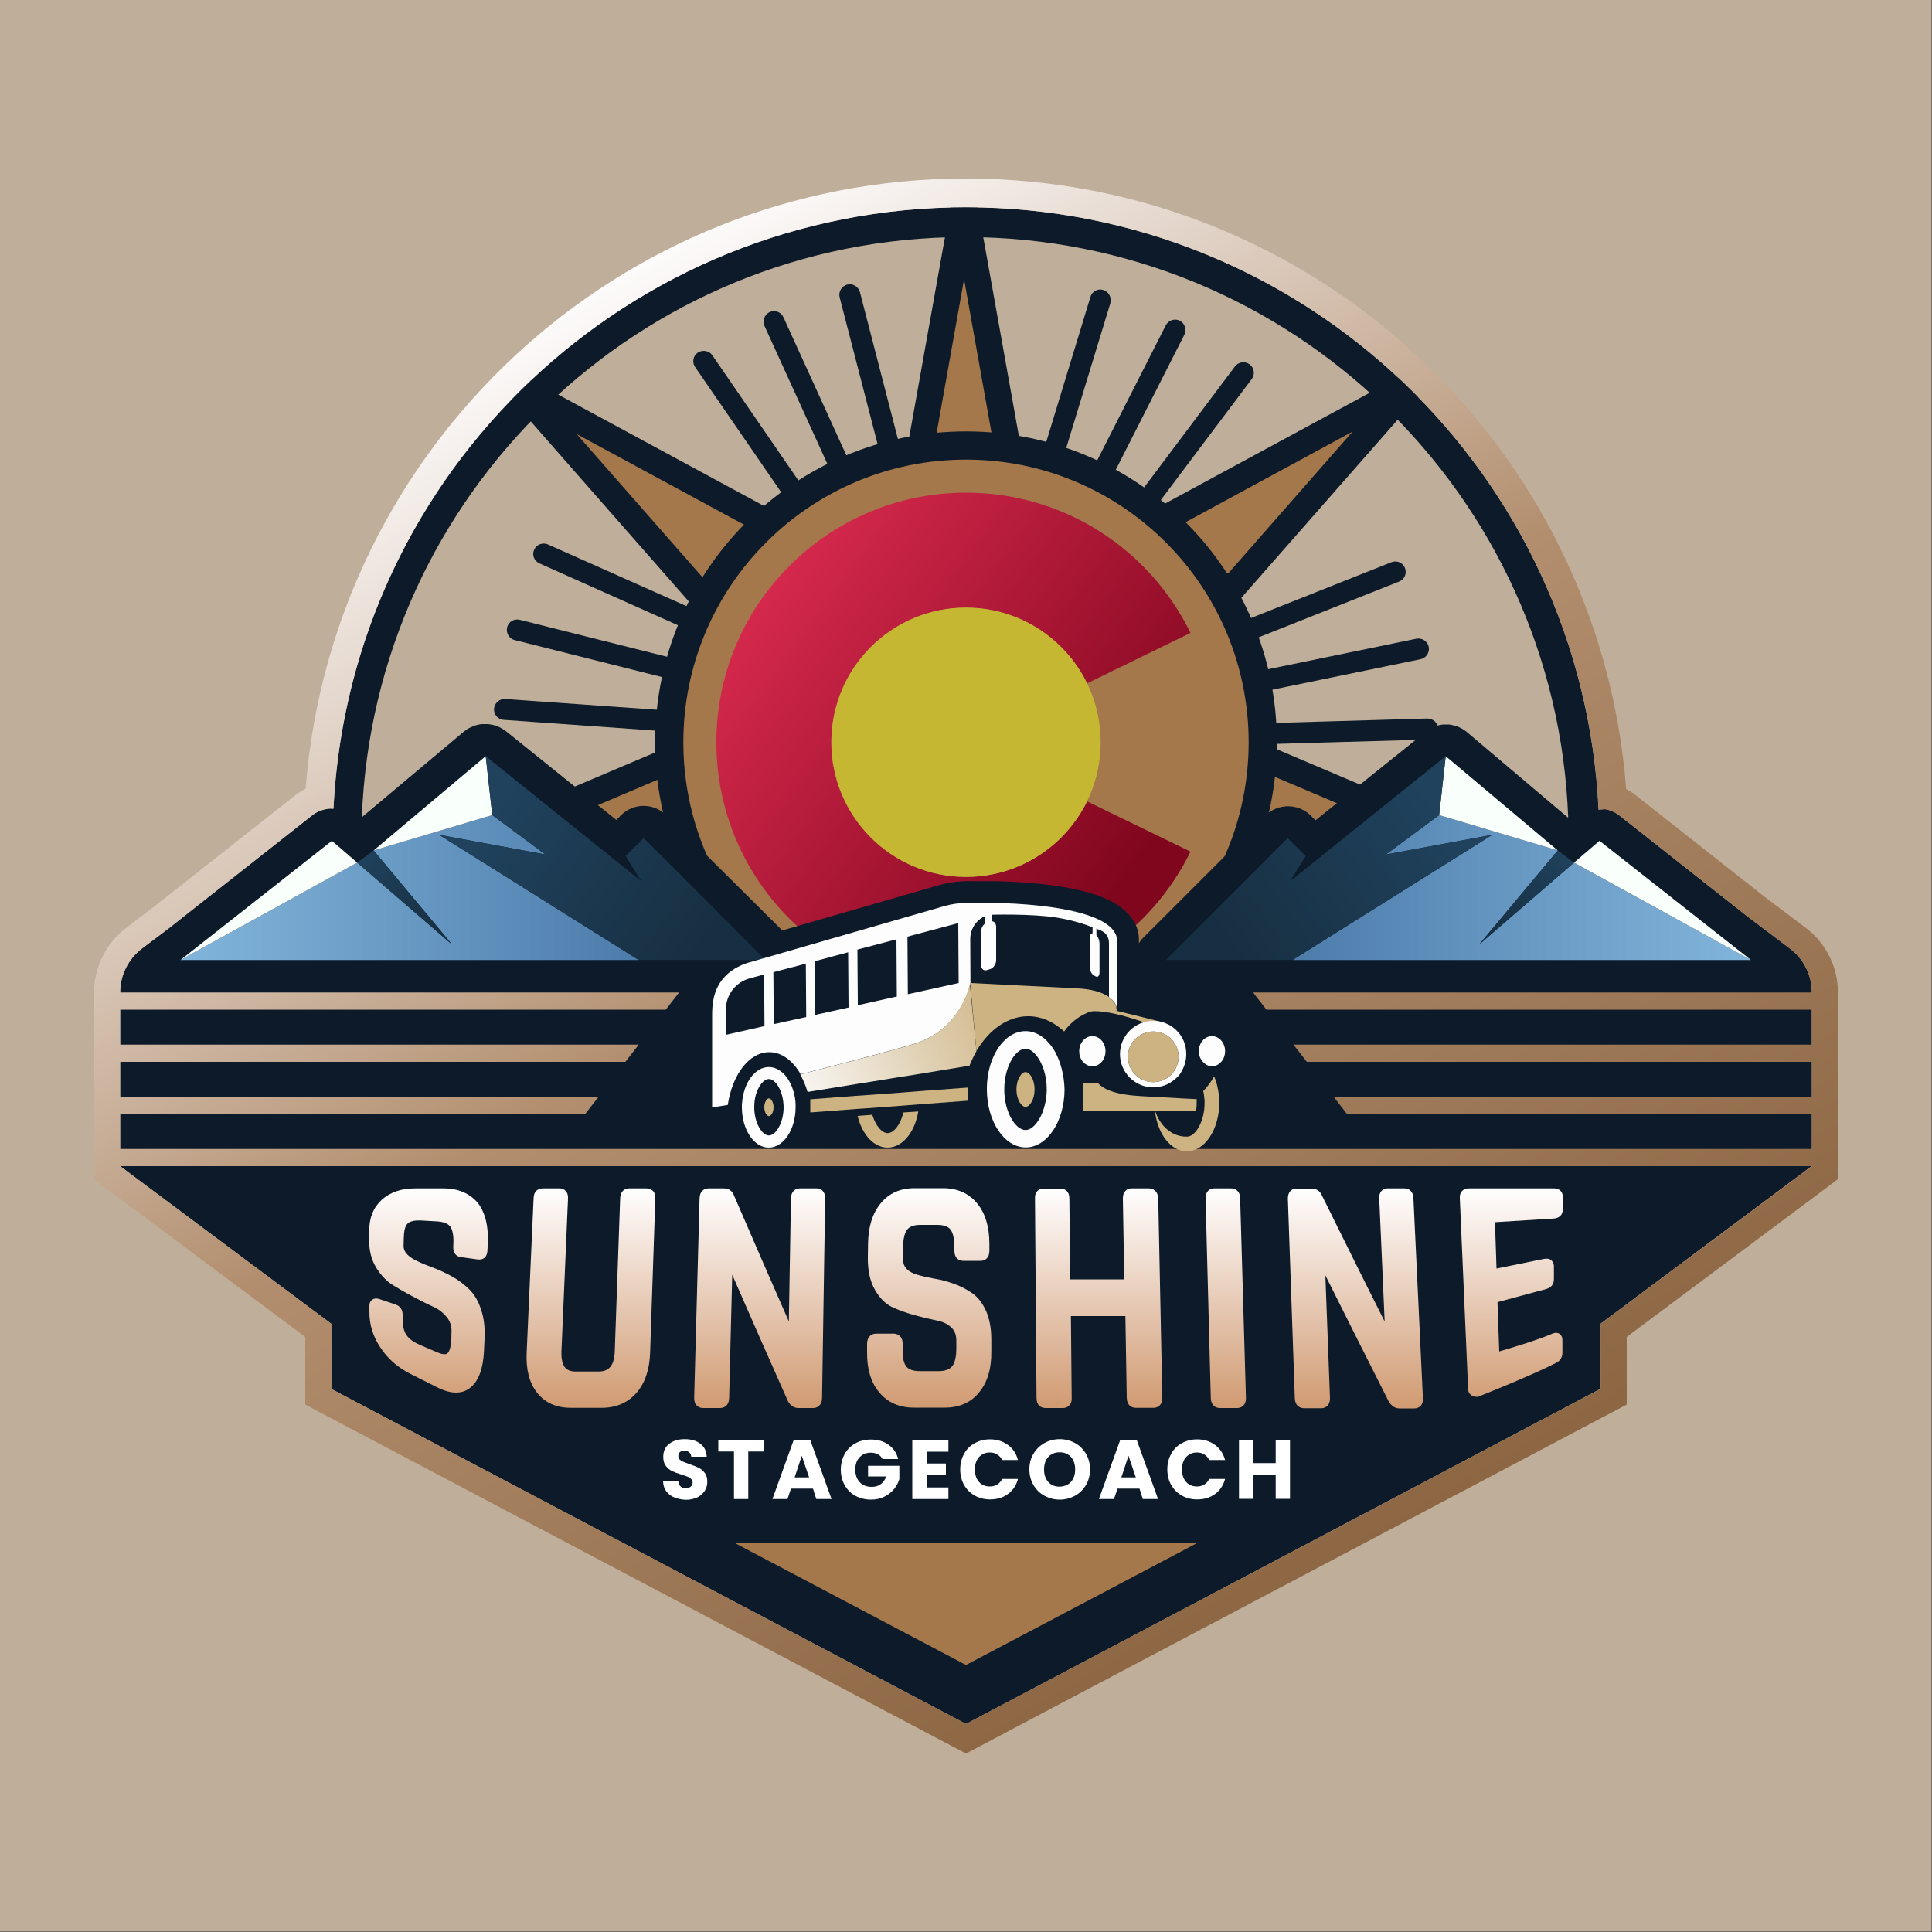 <?xml version="1.0" encoding="utf-8"?>
<!-- Generator: Adobe Illustrator 26.0.0, SVG Export Plug-In . SVG Version: 6.00 Build 0)  -->
<svg version="1.1" id="Layer_1" xmlns="http://www.w3.org/2000/svg" xmlns:xlink="http://www.w3.org/1999/xlink" x="0px" y="0px"
	 viewBox="0 0 1000 1000" style="enable-background:new 0 0 1000 1000;" xml:space="preserve">
<rect x="0" y="0" width="1000" height="1000" fill="#333333" stroke="none"/>
<style type="text/css">
	.st0{fill:#BFAE99;}
	.st1{fill:#A5784C;}
	.st2{fill:#0C1A29;}
	.st3{fill:url(#SVGID_1_);}
	.st4{fill:#C6B733;}
	.st5{fill:url(#SVGID_00000136391670648423023120000005351685529672882312_);}
	.st6{fill:url(#SVGID_00000166668367350497981420000003485839613817522339_);}
	.st7{fill:#F9FFFB;}
	.st8{fill:url(#SVGID_00000181053801260072131200000017377831430148790707_);}
	.st9{fill:url(#SVGID_00000094608033465975419750000007221258694822699142_);}
	.st10{fill:url(#SVGID_00000099651181438175593040000012421530056253514115_);}
	.st11{fill:url(#SVGID_00000128446654183825950310000005871716147980652447_);}
	.st12{fill:url(#SVGID_00000164488259928038116980000014139583730412742838_);}
	.st13{fill:url(#SVGID_00000088848815649028557710000015891109772510513581_);}
	.st14{fill:url(#SVGID_00000170957786315945667300000016681748521431901322_);}
	.st15{fill:url(#SVGID_00000003783568071731951650000005408545658008513167_);}
	.st16{fill:url(#SVGID_00000102518656914674614000000016779510378111361191_);}
	.st17{fill:url(#SVGID_00000096061404496918599500000016988309157722920335_);}
	.st18{fill:url(#SVGID_00000051362393025875870780000006243419466954667437_);}
	.st19{fill:url(#SVGID_00000054266297281125038480000000454860846454902717_);}
	.st20{fill:#FFFFFF;}
	.st21{fill:#FDFDFE;}
	.st22{fill:#CDB382;}
	.st23{fill:url(#SVGID_00000168819610414939075880000015848983287765490342_);}
	.st24{fill:url(#SVGID_00000082334787052816672550000000859416438443438492_);}
</style>
<rect x="-0.2" y="-0.2" class="st0" width="1000" height="1000"/>
<g>
	<g>
		<path class="st1" d="M499,106.2l25.1,140.3c-3.7-0.7-7.7-1.1-11.9-1.3c-0.3,0-0.5,0-0.8,0c-3.6,0-7.3,1.1-10.6,3.1
			c-0.3,0-0.5,0-0.8,0c-9,0-18,0.8-26.8,2.3L499,106.2z"/>
		<path class="st2" d="M499,144.5l16.8,94.1c-1.1-0.1-2.2-0.1-3.3-0.2c-0.4,0-0.7,0-1.1,0c-4.2,0-8.5,1.1-12.3,3.1
			c-5.9,0-11.8,0.4-17.6,1.1L499,144.5 M499,93.8c-2.5,0-4.9,1.5-5.5,4.6l-6.1,33.9l-21.1,118.1L465,258l-0.2,1.3
			c1.2-0.3,2.5-0.6,3.7-0.9c10.2-2.2,20.7-3.4,31.6-3.4c0.9,0,1.9,0,2.8,0c2.5-1.9,5.5-3.1,8.6-3.1c0.2,0,0.3,0,0.5,0
			c6.7,0.3,14,1.3,20.7,3.6l-22.1-123.4l-6.1-33.9C503.9,95.3,501.4,93.8,499,93.8L499,93.8z"/>
	</g>
	<g>
		<path class="st1" d="M268.5,200.8l128.9,69.8c-12.8,11.6-23.7,25.4-32,40.6L268.5,200.8z"/>
		<path class="st2" d="M298.5,224.7l87.6,47.4c-8.2,8.4-15.5,17.6-21.7,27.6L298.5,224.7 M263.2,191c-4.3,0-7.5,5.4-4.1,9.3
			l22.7,25.9l79.1,90.1l5.2,5.9l0.9,1.1c0.5-1.2,1.1-2.3,1.7-3.5c9.7-19.7,23.6-36.9,40.7-50.3l-0.8-0.5l-112.4-60.8l-30.3-16.4
			C264.9,191.2,264,191,263.2,191L263.2,191z"/>
	</g>
	<g>
		<path class="st1" d="M347.2,393.4c1,17.4,5,34.3,11.7,50.3l-146.7,7L347.2,393.4z"/>
		<path class="st2" d="M341.3,403.2c1.4,11.7,4,23.1,8,34.2l-99.6,4.7L341.3,403.2 M353.7,383.3l-1,0.4l-117.6,49.9l-31.7,13.4
			c-5.6,2.4-3.8,10.7,2.1,10.7c0.1,0,0.2,0,0.3,0l34.4-1.6l119.8-5.7l7.8-0.4l1.4-0.1c-0.6-1.2-1.1-2.3-1.7-3.5
			c-8.9-18.9-13.9-40-13.9-62.3V383.3L353.7,383.3z"/>
	</g>
	<g>
		<path class="st1" d="M641.7,442.1c6.6-16,10.3-32.9,11.2-50.3l134.9,57.2L641.7,442.1z"/>
		<path class="st2" d="M658.9,401.7l91.5,38.8l-99.1-4.7C655.1,424.8,657.6,413.4,658.9,401.7 M646.3,381.7c0,0.8,0,1.7,0,2.5
			c0,0.4,0,0.8,0,1.2c-0.2,22.6-5.5,44-14.8,63l0.6,0l127.7,6.1l34.4,1.6c0.1,0,0.2,0,0.3,0c5.9,0,7.7-8.3,2.1-10.7L764.9,432
			l-110.4-46.9l-7.2-3.1L646.3,381.7L646.3,381.7z"/>
	</g>
	<g>
		<path class="st1" d="M637.8,304.5c-2.8-1.2-5.7-1.9-8.4-2c-7.8-12.4-17.3-23.5-28.3-33.2l104.6-56.6l24.3-13.2l-18.3,20.8
			L637.8,304.5z"/>
		<path class="st2" d="M700.1,223.4l-64.3,73.3c-0.8-0.2-1.5-0.4-2.3-0.5c-6.1-9.2-13-17.7-20.8-25.4L700.1,223.4 M735.5,189.7
			c-0.9,0-1.8,0.2-2.7,0.7l-30.3,16.4L597,263.9l-6.9,3.7l-1,0.5c1,0.8,2,1.5,2.9,2.3c13.5,10.9,25,24.2,33.9,39.2
			c0.9-0.2,1.9-0.4,2.8-0.4c2.8,0,5.6,0.9,8,2.2c0.9,0.5,1.7,1.1,2.5,1.8l77.7-88.5l22.7-25.9C743,195.1,739.8,189.7,735.5,189.7
			L735.5,189.7z"/>
	</g>
	<g>
		<path class="st2" d="M261.5,361.8l93,6.6c-0.4,3.6-0.6,7.1-0.8,10.8l-93-6.6c-3-0.2-5.2-2.8-5-5.8
			C256,363.9,258.5,361.6,261.5,361.8z"/>
		<path class="st2" d="M269,320.8l90.4,22.7c-1,3.4-1.9,6.9-2.6,10.5l-90.4-22.7c-2.9-0.7-4.6-3.7-3.9-6.6
			C263.2,321.8,266.1,320.1,269,320.8z"/>
		<path class="st2" d="M360.9,316.2l7.8,3.5c-0.6,1.2-1.1,2.3-1.7,3.5c-1,2.1-1.9,4.2-2.7,6.4l-85.1-38c-2.7-1.2-4-4.4-2.7-7.1
			c1.2-2.7,4.4-3.9,7.1-2.7L360.9,316.2z"/>
		<g>
			<path class="st2" d="M571.1,150.1c-2.9-0.9-5.9,0.7-6.7,3.6l-26.5,87c1.7,0.8,3.3,1.7,4.8,2.8c0.6,0.4,1.1,0.8,1.6,1.3
				c1.1,0.4,2.2,0.7,3.3,1.1l27.1-88.9C575.5,154,573.9,151,571.1,150.1z"/>
			<path class="st2" d="M613,173.3l-42.1,82.9c-3.1-1.7-6.4-3.4-9.6-4.9l42.1-82.9c1.4-2.7,4.6-3.7,7.3-2.4
				C613.3,167.4,614.3,170.7,613,173.3z"/>
			<path class="st2" d="M647.9,196.2L597,263.9l-5,6.6c-1-0.8-1.9-1.6-2.9-2.3c-1.9-1.4-3.8-2.8-5.7-4.2l55.8-74.3
				c1.8-2.4,5.2-2.9,7.6-1.1C649.2,190.4,649.7,193.8,647.9,196.2z"/>
			<path class="st2" d="M368.7,183.9l52.8,76.8c-3,1.9-6,4-8.9,6.1l-52.8-76.8c-1.7-2.5-1.1-5.8,1.4-7.5
				C363.7,180.9,367.1,181.5,368.7,183.9z"/>
			<path class="st2" d="M405.5,164.2l38.6,84.7c-3.3,1.4-6.6,2.9-9.8,4.5l-38.6-84.7c-1.2-2.7,0-5.9,2.7-7.2
				C401.1,160.3,404.3,161.5,405.5,164.2z"/>
			<path class="st2" d="M466.3,233.2l2.1,8.1c-1.2,0.3-2.5,0.6-3.7,0.9c-2.3,0.6-4.5,1.2-6.8,1.8l-23.3-90.1c-0.7-2.9,1-5.8,3.9-6.6
				c2.9-0.7,5.8,1,6.6,3.9L466.3,233.2z"/>
			<path class="st2" d="M727.2,294c-1.1-2.8-4.2-4.1-7-3l-76.5,30.4c0.5,2.4,0.5,4.8-0.1,7.2c-0.5,2.2-1.6,4-3,5.6l83.6-33.2
				C727,299.9,728.3,296.7,727.2,294z"/>
			<path class="st2" d="M735.3,341.2l-90.9,18.7c-0.6-3.6-1.3-7.1-2.2-10.6l90.9-18.7c2.9-0.6,5.8,1.3,6.4,4.2
				C740.1,337.7,738.2,340.6,735.3,341.2z"/>
			<path class="st2" d="M744.4,377.2c0.1,3-2.3,5.5-5.2,5.6l-84.7,2.4l-8.2,0.2c0-0.4,0-0.8,0-1.2c0-0.8,0-1.7,0-2.5
				c0-2.4-0.1-4.7-0.3-7.1l92.8-2.7C741.8,371.9,744.3,374.2,744.4,377.2z"/>
		</g>
	</g>
	<path class="st2" d="M500,223.3c-88.9,0-160.9,72-160.9,160.9s72,160.9,160.9,160.9c88.9,0,160.9-72,160.9-160.9
		S588.9,223.3,500,223.3z"/>
	<circle class="st1" cx="500" cy="384.2" r="146.3"/>
	<linearGradient id="SVGID_1_" gradientUnits="userSpaceOnUse" x1="386.687" y1="301.208" x2="587.158" y2="448.031">
		<stop  offset="0" style="stop-color:#D82A4E"/>
		<stop  offset="1" style="stop-color:#80061E"/>
	</linearGradient>
	<path class="st3" d="M500,453.9c-38.5,0-69.7-31.2-69.7-69.7c0-38.5,31.2-69.7,69.7-69.7c27.5,0,51.3,16,62.7,39.2l53.5-26.1
		c-21-43-65.1-72.6-116.2-72.6c-71.3,0-129.2,57.8-129.2,129.2S428.7,513.4,500,513.4c51.1,0,95.2-29.6,116.2-72.6l-53.5-26
		C551.3,437.9,527.5,453.9,500,453.9z"/>
	<path class="st2" d="M934.8,501c-1.9-3.9-4.8-7.3-8.3-10l-21.6-16.3l-66.7-52.6c-2.2-1.8-4.8-2.9-7.5-3.3l-3.3,0.3
		C819.1,245.5,675.7,107.3,500,107.3c-175.5,0-318.8,137.9-327.4,311.3c-2.5-0.2-3.2,0.1-3.2,0.1c-2.8,0.4-5.6,1.5-7.9,3.4
		l-74.2,58.5l-13.8,10.4c-7.1,5.4-11.3,13.8-11.3,22.7v89.9l109.3,81.6v33.7L500,892.3l328.5-173.5v-33.7l109.3-81.6v-89.9
		C937.8,509.2,936.8,504.8,934.8,501z M759,378.7c-0.1-0.1-0.2-0.2-0.3-0.2c-0.1-0.1-0.3-0.2-0.4-0.3c-0.2-0.2-0.4-0.3-0.6-0.4
		c-0.1-0.1-0.3-0.2-0.4-0.3c-0.2-0.1-0.5-0.3-0.7-0.4c-0.1-0.1-0.2-0.1-0.3-0.2c0,0,0,0-0.1,0c-0.7-0.4-1.4-0.7-2.2-1
		c-0.1-0.1-0.3-0.1-0.4-0.1c-0.2-0.1-0.5-0.2-0.7-0.2c-0.2,0-0.3-0.1-0.5-0.1c-0.2,0-0.4-0.1-0.6-0.2c-0.2,0-0.3-0.1-0.5-0.1
		c-0.2,0-0.4-0.1-0.6-0.1c-0.2,0-0.4,0-0.5-0.1c-0.2,0-0.4,0-0.6,0c-0.2,0-0.4,0-0.5,0c-0.2,0-0.4,0-0.6,0h-0.5c-0.2,0-0.4,0-0.6,0
		c-0.2,0-0.3,0-0.5,0c-0.2,0-0.4,0.1-0.7,0.1c-0.2,0-0.3,0-0.5,0.1c-0.2,0-0.4,0.1-0.6,0.1c-0.2,0-0.3,0.1-0.5,0.1
		c-0.2,0-0.4,0.1-0.6,0.2c-0.2,0-0.3,0.1-0.5,0.2c-0.2,0.1-0.4,0.1-0.6,0.2c-0.2,0.1-0.3,0.1-0.5,0.2c-0.4,0.1-0.7,0.3-1.1,0.5
		c-0.1,0-0.2,0.1-0.4,0.2c-0.2,0.1-0.5,0.2-0.7,0.4c-0.1,0.1-0.3,0.2-0.4,0.2c-0.2,0.1-0.4,0.3-0.6,0.4c-0.1,0.1-0.2,0.2-0.4,0.3
		c-0.2,0.1-0.4,0.3-0.6,0.4c0,0-0.1,0.1-0.1,0.1l-57.2,45.9l-2.4-2.4c-6.5-6.5-17.1-6.5-23.6,0l-63.1,63.1c-0.9,0.9-1.7,1.9-2.3,3
		v-2.3c0-2.2-0.4-4.2-1.2-6.2c-2.6-6.4-8.2-11.4-17.3-15.2c-9.1-3.7-21.6-6.2-37.9-7.6c-10-0.8-18-0.9-20.2-0.9c-2,0-3.9,0-5.5,0
		c-8.3-0.1-13.3-0.1-20.8,1.9c-0.3,0.1-0.7,0.2-1,0.3l-80.7,23.3L344.9,422c-6.5-6.5-17-6.5-23.5,0l-2.4,2.4l-57.2-46
		c-0.1,0-0.1-0.1-0.2-0.1c-0.2-0.2-0.4-0.3-0.6-0.4c-0.1-0.1-0.3-0.2-0.4-0.3c-0.2-0.1-0.4-0.3-0.6-0.4c-0.1-0.1-0.3-0.2-0.4-0.2
		c-0.2-0.1-0.5-0.3-0.7-0.4c-0.1-0.1-0.2-0.1-0.4-0.2c-0.3-0.2-0.7-0.3-1.1-0.5c-0.1-0.1-0.3-0.1-0.4-0.2c-0.2-0.1-0.5-0.2-0.7-0.2
		c-0.1,0-0.3-0.1-0.5-0.1c-0.2-0.1-0.5-0.1-0.7-0.2c-0.2,0-0.3-0.1-0.5-0.1c-0.2,0-0.5-0.1-0.7-0.1c-0.2,0-0.3,0-0.5-0.1
		c-0.2,0-0.5-0.1-0.7-0.1c-0.2,0-0.3,0-0.5,0c-0.2,0-0.4,0-0.7,0h-0.5c-0.2,0-0.4,0-0.6,0c-0.2,0-0.4,0-0.6,0c-0.2,0-0.4,0-0.6,0
		c-0.2,0-0.4,0-0.6,0.1c-0.2,0-0.4,0.1-0.6,0.1c-0.2,0-0.4,0.1-0.6,0.1c-0.2,0.1-0.4,0.1-0.6,0.2c-0.2,0-0.3,0.1-0.5,0.1
		c-0.2,0.1-0.4,0.1-0.7,0.2c-0.1,0-0.3,0.1-0.4,0.2c-0.4,0.1-0.7,0.3-1.1,0.5c0,0,0,0-0.1,0c-0.4,0.2-0.7,0.3-1,0.5c0,0,0,0-0.1,0
		c-0.1,0-0.2,0.1-0.3,0.2c-0.2,0.1-0.5,0.3-0.7,0.4c-0.1,0.1-0.3,0.2-0.4,0.3c-0.2,0.1-0.4,0.3-0.6,0.4c-0.2,0.1-0.3,0.2-0.4,0.3
		c-0.1,0.1-0.2,0.2-0.3,0.2l-52.9,44.4c6.3-166.9,143.7-300.3,312.2-300.3c168.6,0,306,133.5,312.2,300.6L759,378.7z"/>
	<circle class="st4" cx="500" cy="384.2" r="69.7"/>
	
		<linearGradient id="SVGID_00000132057217350248136990000016949637457247838881_" gradientUnits="userSpaceOnUse" x1="269.899" y1="160.074" x2="658.754" y2="829.769">
		<stop  offset="0" style="stop-color:#FFFEFF"/>
		<stop  offset="0.472" style="stop-color:#B28E6E"/>
		<stop  offset="1" style="stop-color:#8D6744"/>
	</linearGradient>
	<path style="fill:url(#SVGID_00000132057217350248136990000016949637457247838881_);" d="M946.9,495c-2.9-5.8-7.1-10.9-12.3-14.8
		L913.1,464l-66.6-52.5c-1.5-1.2-3.1-2.2-4.8-3.1c-13.6-176.8-161.4-316-341.8-316c-180.2,0-328,139.1-341.7,315.8
		c-1.8,0.9-3.5,2-5.2,3.3L79,469.9l-13.6,10.3c-10.5,7.9-16.7,20.4-16.7,33.5v96.7l5.4,4.1L158,692V727l7.2,3.8l328.5,173.5l6.3,3.3
		l6.3-3.3l328.5-173.5l7.2-3.8V692l103.9-77.6l5.4-4.1v-96.7C951.3,507.2,949.8,500.7,946.9,495z M73.5,490.9l13.8-10.4l74.2-58.4
		c2.4-1.9,5.1-3,7.9-3.4c0,0,0.7-0.3,3.2-0.1c0-0.8,0.1-1.6,0.1-2.4c0-0.5,0-0.9,0.1-1.4c10.5-171.6,153-307.5,327.2-307.5
		c175.7,0,319.1,138.2,327.5,311.8l3.2-0.3c2.7,0.5,5.2,1.6,7.5,3.3l66.7,52.6l21.6,16.3c3.6,2.7,6.4,6.1,8.3,10
		c1.9,3.9,3,8.2,3,12.7H648.6l6.9,8.9h282.3v18.1H669.5l6.9,8.9h261.5v18.1H690.3l6.9,8.9h240.7v18.1H62.2v-18.1h240.7l6.9-8.9H62.2
		v-18.1h261.5l6.9-8.9H62.2v-18.1h282.4l6.9-8.9H62.2C62.2,504.7,66.4,496.3,73.5,490.9z M828.5,685.2v33.7L500,892.3L171.5,718.9
		v-33.7L62.2,603.6h875.7L828.5,685.2z"/>
	<g>
		
			<linearGradient id="SVGID_00000008842521875241401590000002623944781448492438_" gradientUnits="userSpaceOnUse" x1="93.407" y1="459.431" x2="330.645" y2="459.431">
			<stop  offset="0" style="stop-color:#82B5DB"/>
			<stop  offset="1" style="stop-color:#4D7CAB"/>
		</linearGradient>
		<polygon style="fill:url(#SVGID_00000008842521875241401590000002623944781448492438_);" points="330.6,496.9 93.4,496.9 
			184.9,446.5 234,488.9 193.4,440.2 254.8,421.9 282.3,442.3 227.3,432.1 		"/>
		<polygon class="st7" points="254.8,421.9 193.4,440.2 251.4,391.4 		"/>
		
			<linearGradient id="SVGID_00000132770075547414156560000005127845887683193502_" gradientUnits="userSpaceOnUse" x1="257.071" y1="416.317" x2="362.227" y2="491.928">
			<stop  offset="0" style="stop-color:#20425D"/>
			<stop  offset="1" style="stop-color:#172F42"/>
		</linearGradient>
		<polygon style="fill:url(#SVGID_00000132770075547414156560000005127845887683193502_);" points="396.3,496.9 330.6,496.9 
			227.3,432.1 282.3,442.3 254.8,421.9 251.4,391.4 331.9,456.1 323.8,443.1 333.2,433.8 		"/>
		<polygon class="st7" points="184.9,446.5 93.4,496.9 171.8,435.2 		"/>
	</g>
	
		<linearGradient id="SVGID_00000078756591075396640000000017997094602293310135_" gradientUnits="userSpaceOnUse" x1="186.331" y1="440.967" x2="231.761" y2="480.043">
		<stop  offset="0" style="stop-color:#20425D"/>
		<stop  offset="1" style="stop-color:#172F42"/>
	</linearGradient>
	<polygon style="fill:url(#SVGID_00000078756591075396640000000017997094602293310135_);" points="184.9,446.5 193.4,440.2 
		234,488.9 	"/>
	<g>
		
			<linearGradient id="SVGID_00000168077695783889335740000012559731318303167150_" gradientUnits="userSpaceOnUse" x1="-1906.686" y1="459.431" x2="-1669.448" y2="459.431" gradientTransform="matrix(-1 0 0 1 -1000.429 0)">
			<stop  offset="0" style="stop-color:#82B5DB"/>
			<stop  offset="1" style="stop-color:#4D7CAB"/>
		</linearGradient>
		<polygon style="fill:url(#SVGID_00000168077695783889335740000012559731318303167150_);" points="669,496.9 906.3,496.9 
			814.7,446.5 765.6,488.9 806.3,440.2 744.9,421.9 717.3,442.3 772.4,432.1 		"/>
		<polygon class="st7" points="744.9,421.9 806.3,440.2 748.3,391.4 		"/>
		
			<linearGradient id="SVGID_00000127032978887155921060000011540317639701169842_" gradientUnits="userSpaceOnUse" x1="-1743.022" y1="416.317" x2="-1637.866" y2="491.928" gradientTransform="matrix(-1 0 0 1 -1000.429 0)">
			<stop  offset="0" style="stop-color:#20425D"/>
			<stop  offset="1" style="stop-color:#172F42"/>
		</linearGradient>
		<polygon style="fill:url(#SVGID_00000127032978887155921060000011540317639701169842_);" points="603.4,496.9 669,496.9 
			772.4,432.1 717.3,442.3 744.9,421.9 748.3,391.4 667.8,456.1 675.8,443.1 666.5,433.8 		"/>
		<polygon class="st7" points="814.7,446.5 906.3,496.9 827.9,435.2 		"/>
	</g>
	<g>
		
			<linearGradient id="SVGID_00000002364389358400824550000014945742205107745191_" gradientUnits="userSpaceOnUse" x1="221.71" y1="729.046" x2="221.71" y2="615.284">
			<stop  offset="0" style="stop-color:#D09A71"/>
			<stop  offset="1" style="stop-color:#FFFEFF"/>
		</linearGradient>
		<path style="fill:url(#SVGID_00000002364389358400824550000014945742205107745191_);" d="M229.6,615.1h-14.7c-7.2,0-13,2-17.4,6
			c-4.3,4-6.4,9.2-6.4,16.1v5.3c0,5.1,1.2,9.6,3.6,13.6c2.4,3.9,5.3,7,8.7,9.1c3.2,2,6.7,4,10.5,6c4.1,2.2,7.5,3.9,10.4,5.2
			c2.9,1.3,5.1,3.1,7,5.4c1.7,2.1,2.5,4.7,2.4,7.5l-0.1,3.7c-0.2,5.5-1.5,7-2,7.5c-0.9,0.8-3,0.5-5.7-0.7l-8.8-3.8
			c-3.2-1.4-5.5-3.1-6.8-5.1c-1.3-2-1.9-4.7-1.9-8l0-2.5c0-2.5-1.3-4.4-3.7-5.2l-8.3-2.8c-1.5-0.5-2.7-0.4-3.7,0.3
			c-0.7,0.5-1.5,1.4-1.5,3.2v3.3c0,6.6,1.9,12.6,5.7,18.3c3.8,5.8,9,10.3,15.3,13.5l14.1,7.1c3.6,1.8,6.8,2.7,9.7,2.7
			c2.8,0,5.3-0.8,7.4-2.5c4.2-3.3,6.6-9.6,7.1-18.6l0.3-6.6c0.3-5.7-0.3-10.9-1.8-15.3c-1.5-4.5-3.6-8.1-6.4-10.7
			c-2.6-2.5-5.5-4.7-8.8-6.5c-3.1-1.7-6.3-3.2-9.5-4.4c-3-1.1-5.7-2.2-8.2-3.4c-7.3-3.4-7.2-6.8-7.2-8l0.1-4.2
			c0.1-3.6,0.7-6.1,2-7.3c1.2-1.2,3.6-1.7,6.7-1.6l8.6,0.5c3.3,0.2,5.5,1.1,6.7,2.6c1.2,1.6,1.8,4.5,1.7,8.5l-0.1,2.1
			c-0.1,3,1.4,5,4.1,5.3l8.6,1.2c1.7,0.2,2.7-0.3,3.4-0.8c1-0.8,1.5-2.1,1.6-3.8l0.2-3.7c0.4-8.9-1.3-15.9-5.2-21
			C243.1,617.7,237.2,615.1,229.6,615.1z"/>
		
			<linearGradient id="SVGID_00000165953237623134829780000015205434414824884895_" gradientUnits="userSpaceOnUse" x1="305.723" y1="729.046" x2="305.723" y2="615.364">
			<stop  offset="0" style="stop-color:#D09A71"/>
			<stop  offset="1" style="stop-color:#FFFEFF"/>
		</linearGradient>
		<path style="fill:url(#SVGID_00000165953237623134829780000015205434414824884895_);" d="M334.4,615.1h-8.7
			c-2.2,0-4.6,1.3-4.7,5.1l-2.8,79.3c-0.3,9.2-4.7,10.4-8.5,10.4H298c-2.4,0-4.1-0.6-5.3-1.8c-1.5-1.6-2.2-4.4-2.1-8.4l3.4-79.3
			c0.1-1.7-0.3-3-1.2-4c-0.6-0.6-1.6-1.3-3.2-1.3h-8.7c-2.2,0-4.6,1.3-4.7,5l-3.6,80c-0.4,8.8,1.4,15.8,5.4,20.8
			c4.1,5.2,10,7.8,17.6,7.8h15.7c7.5,0,13.6-2.6,18.1-7.7c4.4-5,6.8-12,7.1-20.8l2.7-80.1c0.1-1.6-0.4-2.8-1.2-3.7
			C337.2,615.8,336.1,615.1,334.4,615.1z"/>
		
			<linearGradient id="SVGID_00000143590890680616042320000016013451964771894446_" gradientUnits="userSpaceOnUse" x1="393.313" y1="729.046" x2="393.313" y2="615.364">
			<stop  offset="0" style="stop-color:#D09A71"/>
			<stop  offset="1" style="stop-color:#FFFEFF"/>
		</linearGradient>
		<path style="fill:url(#SVGID_00000143590890680616042320000016013451964771894446_);" d="M422.7,615.1h-8.6
			c-2.2,0-4.6,1.3-4.7,5.1l-1.1,63.8c-9.6-21.9-19.2-43.9-28.6-65.7c-0.9-2.1-2.7-3.2-5.1-3.2h-7.8c-2.2,0-4.6,1.3-4.7,5.1
			l-2.8,103.4c0,1.7,0.4,3,1.3,3.9c0.6,0.6,1.6,1.3,3.3,1.3h8.8c2.2,0,4.6-1.3,4.7-5.1l1.6-63.9c9.4,21.6,19,43.4,28.6,64.9l0,0.1
			c1.6,3.3,4,4,5.6,4h7.6c2.2,0,4.6-1.3,4.7-5.1l1.6-103.4c0-1.7-0.4-3-1.3-3.9C425.4,615.8,424.3,615.1,422.7,615.1z"/>
		
			<linearGradient id="SVGID_00000088839320906071286180000006835171386406669500_" gradientUnits="userSpaceOnUse" x1="481.014" y1="729.046" x2="481.014" y2="615.364">
			<stop  offset="0" style="stop-color:#D09A71"/>
			<stop  offset="1" style="stop-color:#FFFEFF"/>
		</linearGradient>
		<path style="fill:url(#SVGID_00000088839320906071286180000006835171386406669500_);" d="M510.4,678.6c-1.9-4.2-4.3-7.3-7.4-9.4
			c-2.9-2-6.1-3.6-9.5-4.8c-3.4-1.2-6.7-2.1-10.1-2.6c-3.1-0.6-6-1.2-8.6-2c-6.7-2-7.4-5.6-7.4-8.2l0-5.3c0-6,1.2-8.7,2.2-9.9
			c1.3-1.6,3.5-2.4,6.8-2.4h8.7c3.3,0,5.5,0.8,6.8,2.3c1.3,1.6,2.1,4.8,2.1,9l0,2.2c0,1.5,0.4,2.7,1.1,3.6c0.6,0.7,1.7,1.5,3.5,1.5
			h8.9c1.7,0,2.7-0.7,3.2-1.2c0.9-0.9,1.4-2.2,1.4-3.9l0-3.7c0-8.7-2.1-15.8-6.3-20.9c-4.3-5.2-10.2-7.9-17.7-7.9h-14.7
			c-7.4,0-13.3,2.6-17.6,7.9c-4.2,5.1-6.4,12.1-6.5,20.9l-0.1,7c-0.1,6.7,1.1,12.3,3.6,16.7c2.5,4.5,5.7,7.6,9.5,9.3
			c3.4,1.5,7.3,2.9,11.3,4c4.1,1.1,7.9,2,11.3,2.7c2.9,0.5,5.4,1.7,7.4,3.5c1.8,1.7,2.7,3.9,2.7,6.9l0,3.9c0,4.4-0.7,7.6-2.2,9.4
			c-1.3,1.6-3.7,2.5-7,2.5h-9.7c-3.3,0-5.7-0.8-6.9-2.3c-1.4-1.6-2.1-4.7-2-8.8l0-3.1c0-1.7-0.4-3-1.4-3.9c-0.6-0.6-1.6-1.3-3.3-1.3
			h-9c-2.2,0-4.6,1.3-4.7,5.1l0,4.4c-0.1,8.8,2,15.8,6.3,20.9c4.3,5.2,10.4,7.9,17.9,7.9h15.9c7.6,0,13.6-2.6,17.9-7.9
			c4.2-5.1,6.4-12.1,6.3-20.9l0-6.6C513.1,687.7,512.2,682.7,510.4,678.6z"/>
		
			<linearGradient id="SVGID_00000099647289060977608710000006845009962994722748_" gradientUnits="userSpaceOnUse" x1="568.424" y1="729.046" x2="568.424" y2="615.364">
			<stop  offset="0" style="stop-color:#D09A71"/>
			<stop  offset="1" style="stop-color:#FFFEFF"/>
		</linearGradient>
		<path style="fill:url(#SVGID_00000099647289060977608710000006845009962994722748_);" d="M594.6,615.1h-8.9
			c-1.7,0-2.7,0.7-3.2,1.3c-0.9,0.9-1.3,2.2-1.3,3.9l0.7,41.9l-28,0l-0.4-41.9c0-3.8-2.4-5.1-4.6-5.1h-8.7c-1.6,0-2.7,0.7-3.2,1.2
			c-0.9,0.9-1.4,2.2-1.3,3.9l0.8,103.4c0,3.8,2.4,5.1,4.7,5.1h8.9c1.7,0,2.7-0.7,3.3-1.3c0.9-0.9,1.4-2.2,1.3-3.9l-0.4-42.4h28.2
			l0.7,42.4c0.1,3.8,2.5,5.1,4.7,5.1h9.1c1.7,0,2.7-0.7,3.3-1.3c0.9-0.9,1.3-2.2,1.3-3.9l-2.1-103.4
			C599.2,616.4,596.8,615.1,594.6,615.1z"/>
		
			<linearGradient id="SVGID_00000073723867994695284480000008074456054624432306_" gradientUnits="userSpaceOnUse" x1="634.457" y1="729.046" x2="634.457" y2="615.364">
			<stop  offset="0" style="stop-color:#D09A71"/>
			<stop  offset="1" style="stop-color:#FFFEFF"/>
		</linearGradient>
		<path style="fill:url(#SVGID_00000073723867994695284480000008074456054624432306_);" d="M637.2,615.1h-8.7
			c-1.7,0-2.7,0.7-3.2,1.3c-0.9,0.9-1.3,2.2-1.3,3.9l2.7,103.4c0.1,3.7,2.5,5.1,4.7,5.1h8.9c1.7,0,2.7-0.7,3.3-1.3
			c0.9-0.9,1.3-2.2,1.3-3.9l-3-103.4C641.8,616.4,639.4,615.1,637.2,615.1z"/>
		
			<linearGradient id="SVGID_00000104694710821597901660000004609691647018280330_" gradientUnits="userSpaceOnUse" x1="701.609" y1="729.046" x2="701.609" y2="615.364">
			<stop  offset="0" style="stop-color:#D09A71"/>
			<stop  offset="1" style="stop-color:#FFFEFF"/>
		</linearGradient>
		<path style="fill:url(#SVGID_00000104694710821597901660000004609691647018280330_);" d="M726.9,615.1h-8.6
			c-1.7,0-2.7,0.7-3.2,1.3c-0.9,0.9-1.3,2.3-1.2,4l2.8,63.6c-11-21.8-21.9-43.9-32.7-65.7c-1-2-2.8-3.1-5.1-3.1h-7.8
			c-1.7,0-2.7,0.7-3.2,1.3c-0.9,0.9-1.3,2.3-1.3,3.9l3.6,103.4c0.1,3.7,2.5,5.1,4.8,5.1h8.8c1.7,0,2.7-0.7,3.3-1.3
			c0.9-0.9,1.3-2.3,1.3-3.9l-2.4-63.6c10.8,21.6,21.7,43.4,32.6,64.9l0,0.1c1.8,3.2,4.1,3.9,5.8,3.9h7.6c1.7,0,2.7-0.7,3.3-1.3
			c0.9-0.9,1.3-2.3,1.2-3.9l-4.9-103.4C731.5,616.4,729.1,615.1,726.9,615.1z"/>
		
			<linearGradient id="SVGID_00000012448875391029712710000006507155865702748312_" gradientUnits="userSpaceOnUse" x1="782.298" y1="729.046" x2="782.298" y2="615.284">
			<stop  offset="0" style="stop-color:#D09A71"/>
			<stop  offset="1" style="stop-color:#FFFEFF"/>
		</linearGradient>
		<path style="fill:url(#SVGID_00000012448875391029712710000006507155865702748312_);" d="M808.9,626v-6.5c0-2.7-1.8-4.4-4.5-4.4
			h-44.3c-1.7,0-2.7,0.7-3.3,1.3c-0.9,0.9-1.3,2.2-1.2,3.8l4.3,98.9c0,1.1,0.5,2.1,1.3,2.8c1.1,1,2.4,1.1,3.1,1.1c0.1,0,0.3,0,0.3,0
			l0.3,0l0.3-0.1c0.3-0.1,27-10.7,40.3-17.5c2.1-1.1,3.2-2.9,3.2-5.2v-6.5c0-1.9-0.8-2.8-1.5-3.3c-0.7-0.5-1.9-0.8-3.7-0.1
			c-8,3.5-23.1,7.9-27.5,9.2l-0.9-25.5l25.2-6.8c2.6-0.7,4-2.5,4-5l0-6.7c0-1.8-0.8-2.7-1.4-3.2c-0.9-0.8-2.2-1-3.7-0.7l-24.6,5
			l-0.8-24l30.6-1.9C807.3,630.4,808.9,628.6,808.9,626z"/>
	</g>
	<g>
		<path class="st20" d="M349.1,775.1c-1.8-0.7-3.2-1.8-4.2-3.2c-1.1-1.4-1.6-3.1-1.7-5.1h7.9c0.1,1.1,0.5,2,1.2,2.6
			c0.7,0.6,1.5,0.9,2.6,0.9c1.1,0,2-0.3,2.6-0.8c0.6-0.5,1-1.2,1-2.1c0-0.8-0.3-1.4-0.8-1.9c-0.5-0.5-1.1-0.9-1.9-1.2
			s-1.8-0.7-3.2-1.1c-2-0.6-3.6-1.2-4.8-1.8c-1.2-0.6-2.3-1.5-3.2-2.7c-0.9-1.2-1.3-2.7-1.3-4.7c0-2.8,1-5.1,3.1-6.7
			c2.1-1.6,4.7-2.4,8-2.4c3.4,0,6.1,0.8,8.1,2.4c2.1,1.6,3.2,3.8,3.3,6.7h-8c-0.1-1-0.4-1.8-1.1-2.3c-0.7-0.6-1.5-0.8-2.6-0.8
			c-0.9,0-1.6,0.2-2.2,0.7c-0.6,0.5-0.8,1.2-0.8,2.1c0,1,0.5,1.8,1.4,2.3c0.9,0.6,2.4,1.1,4.3,1.8c2,0.7,3.6,1.3,4.8,1.9
			c1.2,0.6,2.3,1.5,3.2,2.7c0.9,1.2,1.3,2.7,1.3,4.5c0,1.7-0.4,3.3-1.3,4.7c-0.9,1.4-2.2,2.6-3.8,3.4c-1.7,0.8-3.7,1.3-6,1.3
			C352.9,776.2,350.9,775.8,349.1,775.1z"/>
		<path class="st20" d="M395.4,745.3v6h-8.1v24.6h-7.4v-24.6h-8.1v-6H395.4z"/>
		<path class="st20" d="M420.8,770.5h-11.4l-1.8,5.4h-7.8l11-30.5h8.6l11,30.5h-7.9L420.8,770.5z M418.8,764.7l-3.8-11.2l-3.7,11.2
			H418.8z"/>
		<path class="st20" d="M456.7,755c-0.6-1-1.3-1.8-2.4-2.3c-1-0.5-2.2-0.8-3.6-0.8c-2.4,0-4.3,0.8-5.8,2.4c-1.5,1.6-2.2,3.7-2.2,6.3
			c0,2.8,0.8,5,2.3,6.6c1.5,1.6,3.6,2.4,6.3,2.4c1.8,0,3.4-0.5,4.6-1.4c1.3-0.9,2.2-2.3,2.8-4h-9.4v-5.5h16.2v6.9
			c-0.6,1.9-1.5,3.6-2.8,5.2c-1.3,1.6-3,2.9-5,3.9c-2,1-4.3,1.5-6.9,1.5c-3,0-5.7-0.7-8.1-2c-2.4-1.3-4.2-3.2-5.5-5.5
			c-1.3-2.3-2-5-2-8c0-3,0.7-5.7,2-8.1c1.3-2.4,3.2-4.2,5.5-5.5c2.3-1.3,5-2,8-2c3.7,0,6.7,0.9,9.2,2.7c2.5,1.8,4.2,4.2,5,7.4H456.7
			z"/>
		<path class="st20" d="M479.6,751.3v6.2h10v5.7h-10v6.7h11.3v6h-18.7v-30.5h18.7v6H479.6z"/>
		<path class="st20" d="M499,752.5c1.3-2.4,3.1-4.2,5.5-5.5c2.3-1.3,5-2,7.9-2c3.6,0,6.7,1,9.3,2.9c2.6,1.9,4.3,4.5,5.2,7.8h-8.2
			c-0.6-1.3-1.5-2.2-2.6-2.9c-1.1-0.7-2.4-1-3.8-1c-2.3,0-4.1,0.8-5.6,2.4c-1.4,1.6-2.1,3.7-2.1,6.4c0,2.7,0.7,4.8,2.1,6.4
			c1.4,1.6,3.3,2.4,5.6,2.4c1.4,0,2.7-0.3,3.8-1c1.1-0.7,2-1.6,2.6-2.9h8.2c-0.9,3.3-2.6,5.9-5.2,7.8c-2.6,1.9-5.7,2.8-9.3,2.8
			c-3,0-5.6-0.7-7.9-2c-2.3-1.3-4.2-3.2-5.5-5.5c-1.3-2.3-2-5-2-8C497,757.5,497.7,754.9,499,752.5z"/>
		<path class="st20" d="M540.6,774.2c-2.4-1.3-4.3-3.2-5.7-5.6c-1.4-2.4-2.1-5.1-2.1-8.1c0-3,0.7-5.7,2.1-8c1.4-2.4,3.3-4.2,5.7-5.6
			c2.4-1.3,5-2,7.9-2s5.5,0.7,7.9,2c2.4,1.3,4.3,3.2,5.7,5.6c1.4,2.4,2.1,5.1,2.1,8c0,3-0.7,5.7-2.1,8.1c-1.4,2.4-3.3,4.3-5.7,5.6
			c-2.4,1.3-5,2-7.9,2S543,775.5,540.6,774.2z M554.3,767c1.5-1.6,2.2-3.8,2.2-6.4c0-2.7-0.7-4.8-2.2-6.5c-1.5-1.6-3.4-2.4-5.8-2.4
			c-2.5,0-4.4,0.8-5.9,2.4c-1.5,1.6-2.2,3.8-2.2,6.5c0,2.7,0.7,4.8,2.2,6.5c1.5,1.6,3.4,2.4,5.9,2.4
			C550.9,769.4,552.9,768.6,554.3,767z"/>
		<path class="st20" d="M589.8,770.5h-11.4l-1.8,5.4h-7.8l11-30.5h8.6l11,30.5h-7.9L589.8,770.5z M587.9,764.7l-3.8-11.2l-3.7,11.2
			H587.9z"/>
		<path class="st20" d="M606.2,752.5c1.3-2.4,3.1-4.2,5.5-5.5c2.3-1.3,5-2,7.9-2c3.6,0,6.7,1,9.3,2.9c2.6,1.9,4.3,4.5,5.2,7.8h-8.2
			c-0.6-1.3-1.5-2.2-2.6-2.9c-1.1-0.7-2.4-1-3.8-1c-2.3,0-4.1,0.8-5.6,2.4c-1.4,1.6-2.1,3.7-2.1,6.4c0,2.7,0.7,4.8,2.1,6.4
			c1.4,1.6,3.3,2.4,5.6,2.4c1.4,0,2.7-0.3,3.8-1c1.1-0.7,2-1.6,2.6-2.9h8.2c-0.9,3.3-2.6,5.9-5.2,7.8c-2.6,1.9-5.7,2.8-9.3,2.8
			c-3,0-5.6-0.7-7.9-2c-2.3-1.3-4.2-3.2-5.5-5.5c-1.3-2.3-2-5-2-8C604.2,757.5,604.9,754.9,606.2,752.5z"/>
		<path class="st20" d="M667.7,745.3v30.5h-7.4v-12.6h-11.6v12.6h-7.4v-30.5h7.4v12h11.6v-12H667.7z"/>
	</g>
	<polygon class="st1" points="380.4,798.7 619.6,798.7 500,861.8 	"/>
	<g>
		<path class="st21" d="M627.3,536.3c3.8,0,6.8,3.5,6.8,7.8s-3.1,7.8-6.8,7.8c-2.5,0-4.5-1.6-6-4.2c-0.5-1.1-0.8-2.3-0.8-3.6
			C620.5,539.8,623.5,536.3,627.3,536.3z"/>
		<path class="st22" d="M631.1,570.7c0,13.9-7.5,25.2-16.8,25.2c-8.3,0-15.2-9-16.5-20.9h0.1c2.5,7.8,8.7,13.3,16,13.3
			c0.1,0,0.2,0,0.3,0c0.1,0,0.1,0,0.2,0c0.1,0,0.3,0,0.4,0c3.5-0.4,7.3-5.8,8.4-13.3c0.2-1.4,0.3-2.8,0.3-4.3c0-0.6,0-1.2-0.1-1.8
			c-0.1-1.5-0.3-2.9-0.6-4.2c2.2-2.2,4.1-4.8,5.6-7.6c1.5,3.4,2.4,7.5,2.6,11.8C631.1,569.5,631.1,570.1,631.1,570.7z"/>
		<path class="st22" d="M619.4,570.7c0,1.5-0.1,2.9-0.3,4.3h-58.5v-14.3h7.8c1.9,2.2,7,5.6,20.1,6.5c2.4,0.2,4.7,0.3,6.8,0.4
			c2.5,0.2,4.9,0.3,7.1,0.4c7.7,0.5,13.6,0.7,17,0.9C619.4,569.5,619.4,570.1,619.4,570.7z"/>
		<path class="st21" d="M559,546.9c-0.3-0.9-0.4-1.8-0.4-2.8c0-4.3,3-7.8,6.8-7.8c3.8,0,6.8,3.5,6.8,7.8s-3,7.8-6.8,7.8
			C562.5,551.9,560,549.8,559,546.9z"/>
		<path class="st22" d="M475.3,575.3c-1.8,10.8-8.2,18.7-15.9,18.7c-7.1,0-13.2-6.8-15.5-16.4l7.6-0.6c1.7,5.7,5,9.5,7.9,9.5
			c3.2,0,6.7-4.4,8.2-10.7L475.3,575.3z"/>
		<polygon class="st22" points="501.2,562.9 501.2,569.7 475.7,571.6 468.2,572.2 450.7,573.5 443.2,574 419.4,575.8 419.4,569 
			443,567.2 450.5,566.7 468,565.4 475.5,564.8 		"/>
		<path class="st21" d="M546.1,544.4c-3.7-6.5-9.2-10.7-15.3-10.7c-7.7,0-14.4,6.5-17.7,16c-1.5,4.2-2.3,9-2.3,14.1
			c0,16.6,9,30.1,20.1,30.1c11.1,0,20.1-13.5,20.1-30.1C550.8,556.5,549,549.7,546.1,544.4z M530.8,584.9c-5.1,0-11-9.2-11-21
			c0-6.4,1.7-12,4.1-15.9c2-3.2,4.5-5.2,6.9-5.2c1.8,0,3.7,1.2,5.4,3.2c3.1,3.7,5.6,10.2,5.6,17.8
			C541.7,575.7,535.8,584.9,530.8,584.9z"/>
		<path class="st22" d="M530.8,554.9c2.2,0,4.7,3.9,4.7,9c0,5.1-2.5,9-4.7,9c-2.2,0-4.7-3.9-4.7-9
			C526.1,558.8,528.6,554.9,530.8,554.9z"/>
		<path class="st21" d="M411.1,566.4c-1.9-8.2-7-14.1-13.2-14.1c-7.1,0-13,8.1-13.8,18.5c-0.1,0.8-0.1,1.6-0.1,2.3
			c0,11.5,6.2,20.9,13.9,20.9c7.7,0,13.9-9.4,13.9-20.9C411.9,570.8,411.6,568.5,411.1,566.4z M398,587.7c-3.5,0-7.6-6.4-7.6-14.6
			c0-1.2,0.1-2.3,0.2-3.4c0.9-6.5,4.4-11.2,7.4-11.2c2.6,0,5.6,3.6,6.9,8.9c0.4,1.7,0.7,3.7,0.7,5.7
			C405.6,581.3,401.5,587.7,398,587.7z"/>
		<path class="st22" d="M400.4,573.1c0,2.6-1.3,4.6-2.4,4.6c-1.1,0-2.4-2-2.4-4.6c0-2.6,1.3-4.6,2.4-4.6
			C399.1,568.5,400.4,570.5,400.4,573.1z"/>
		<path class="st22" d="M578,523.2c-7.2-2.9-19.9,0.3-27.2,10.7c-14.7-13.6-33.9-9.3-45.4,10.1l-3.1-33.8l0-1.4
			c17.4,0.9,48,2.4,55.7,2.8c6.4,0.3,12.2,1.8,15.8,4.3l0,0C576.4,517.9,578,520.2,578,523.2z"/>
		<path class="st21" d="M512.5,477l-1.6,0.5c-1.7,0.5-3.1,2.6-3.1,4.6v17.4c0,2,1.4,3.2,3.1,2.6l1.6-0.5c1.7-0.5,3.1-2.6,3.1-4.6
			v-17.4C515.5,477.6,514.2,476.4,512.5,477z"/>
		<path class="st21" d="M511.7,470.6L511.7,470.6c-1,0.4-1.9,1.5-1.9,2.6v6.1c0,1,0.9,1.6,1.9,1.2l0,0c1-0.4,1.9-1.5,1.9-2.6v-6.1
			C513.6,470.8,512.7,470.2,511.7,470.6z"/>
		<path class="st21" d="M567.1,483.9l-1-0.6c-1.1-0.6-2,0.3-2,2.1v15.2c0,1.7,0.9,3.6,2,4.2l1,0.6c1.1,0.6,2-0.3,2-2.1v-15.2
			C569,486.3,568.1,484.4,567.1,483.9z"/>
		<path class="st21" d="M566.5,477.8L566.5,477.8c-0.6-0.3-1,0.2-1,1.1v5.3c0,0.9,0.5,1.9,1,2.2l0,0c0.6,0.3,1-0.2,1-1.1V480
			C567.6,479.1,567.1,478.1,566.5,477.8z"/>
		<path class="st22" d="M578,523.2c0,0,23.3,5.7,24.1,6c0.8,0.3-7.6,0.8-7.6,0.8s-22.3-8.6-31.9-6.2c-5.1,1.3,3.9-8.1,3.9-8.1
			L578,523.2z"/>
		<path class="st21" d="M596.9,528.4c-9.5,0-17.2,7.7-17.2,17.2c0,9.5,7.7,17.2,17.2,17.2c0.5,0,1.1,0,1.6-0.1
			c3.6-0.3,6.8-1.7,9.4-3.9c2.1-1.7,3-2.8,3.9-4.7c1.4-2.5,2.2-5.4,2.2-8.4v0C614.1,536,606.4,528.4,596.9,528.4z M610,547
			c0,6.4-4.7,11.8-10.8,12.9c-0.8,0.1-1.5,0.2-2.3,0.2c-7.2,0-13.1-5.9-13.1-13.1s5.9-13.1,13.1-13.1c7,0,12.8,5.5,13.1,12.5
			C610,546.6,610,546.8,610,547z"/>
		<path class="st22" d="M610,547c0,6.4-4.7,11.8-10.8,12.9c-0.8,0.1-1.5,0.2-2.3,0.2c-7.2,0-13.1-5.9-13.1-13.1s5.9-13.1,13.1-13.1
			c7,0,12.8,5.5,13.1,12.5C610,546.6,610,546.8,610,547z"/>
		<path class="st21" d="M577.6,483.9c-4.1-10.2-27.5-14.2-45.7-15.7c-8.3-0.7-15.5-0.8-19.3-0.8c-11.9,0-16-0.5-23.5,1.5
			c-0.3,0.1-0.7,0.2-1,0.3L388.3,498c-0.3,0.1-0.5,0.2-0.8,0.2c-8.6,2.7-13.4,7.4-16,12.5c-2.4,4.7-2.9,9.9-2.9,14.4v48.1l8.1-1.3
			c2.3-15.6,11-27.3,21.5-27.3c6.4,0,12.2,4.4,16.2,11.4c10.2-2.6,37.3-9.5,57.8-15.4c25.7-7.3,30.1-31.8,30.1-31.8l0-1.6l-0.1-21.2
			V486c0-5.8,3.9-11,9.6-12.5c0,0,0.1,0,0.1,0c0,0,22.1-0.7,35.4,1.5c9.6,1.6,16.6,4.2,21.9,6.4c0,0,0,0,0,0
			c0.2,0.1,0.4,0.1,0.5,0.2c0.1,0.1,0.3,0.1,0.4,0.2c3.8,1.8,3.9,5.3,3.9,6.5v27.8l0,0c2.6,1.8,4.2,4.2,4.2,7.1v-37.3
			C578,485.2,577.9,484.5,577.6,483.9z M375.8,535.6l-0.1-13c0-7.6,5-14.2,12.3-16.2l7.5-2l0.2,26.7L375.8,535.6z M400.5,530.1
			l-0.2-26.9l16.8-4.4l0.2,27.6L400.5,530.1z M422,525.3l-0.2-27.8l17.2-4.6l0.2,28.6L422,525.3z M444,520.3l-0.2-28.8l20.2-5.3
			l0.2,29.6L444,520.3z M469.9,514.6l-0.2-29.8l26.3-7l0.2,31L469.9,514.6z"/>
		
			<linearGradient id="SVGID_00000067198092690994061090000001536594527253449396_" gradientUnits="userSpaceOnUse" x1="402.89" y1="571.391" x2="525.519" y2="520.561">
			<stop  offset="0" style="stop-color:#FDFDFE"/>
			<stop  offset="1" style="stop-color:#CDB382"/>
		</linearGradient>
		<path style="fill:url(#SVGID_00000067198092690994061090000001536594527253449396_);" d="M505.4,544.1c-1.3,2.3-2.5,4.8-3.6,7.5
			l-28.6,4.7l-7.7,1.2l-13.5,2.2l-8.2,1.3l-24.7,4l-1.1,0.2c-1-3.4-2.3-6.4-3.8-9.1c10.2-2.6,37.3-9.5,57.8-15.4
			c25.7-7.3,30.1-31.8,30.1-31.8l0,1.4L505.4,544.1z"/>
	</g>
	
		<linearGradient id="SVGID_00000018221703332959126580000013330102393473520311_" gradientUnits="userSpaceOnUse" x1="-1557.263" y1="440.967" x2="-1511.833" y2="480.043" gradientTransform="matrix(-1 0 0 1 -743.934 0)">
		<stop  offset="0" style="stop-color:#20425D"/>
		<stop  offset="1" style="stop-color:#172F42"/>
	</linearGradient>
	<polygon style="fill:url(#SVGID_00000018221703332959126580000013330102393473520311_);" points="814.7,446.5 806.3,440.2 
		765.6,488.9 	"/>
</g>
</svg>
